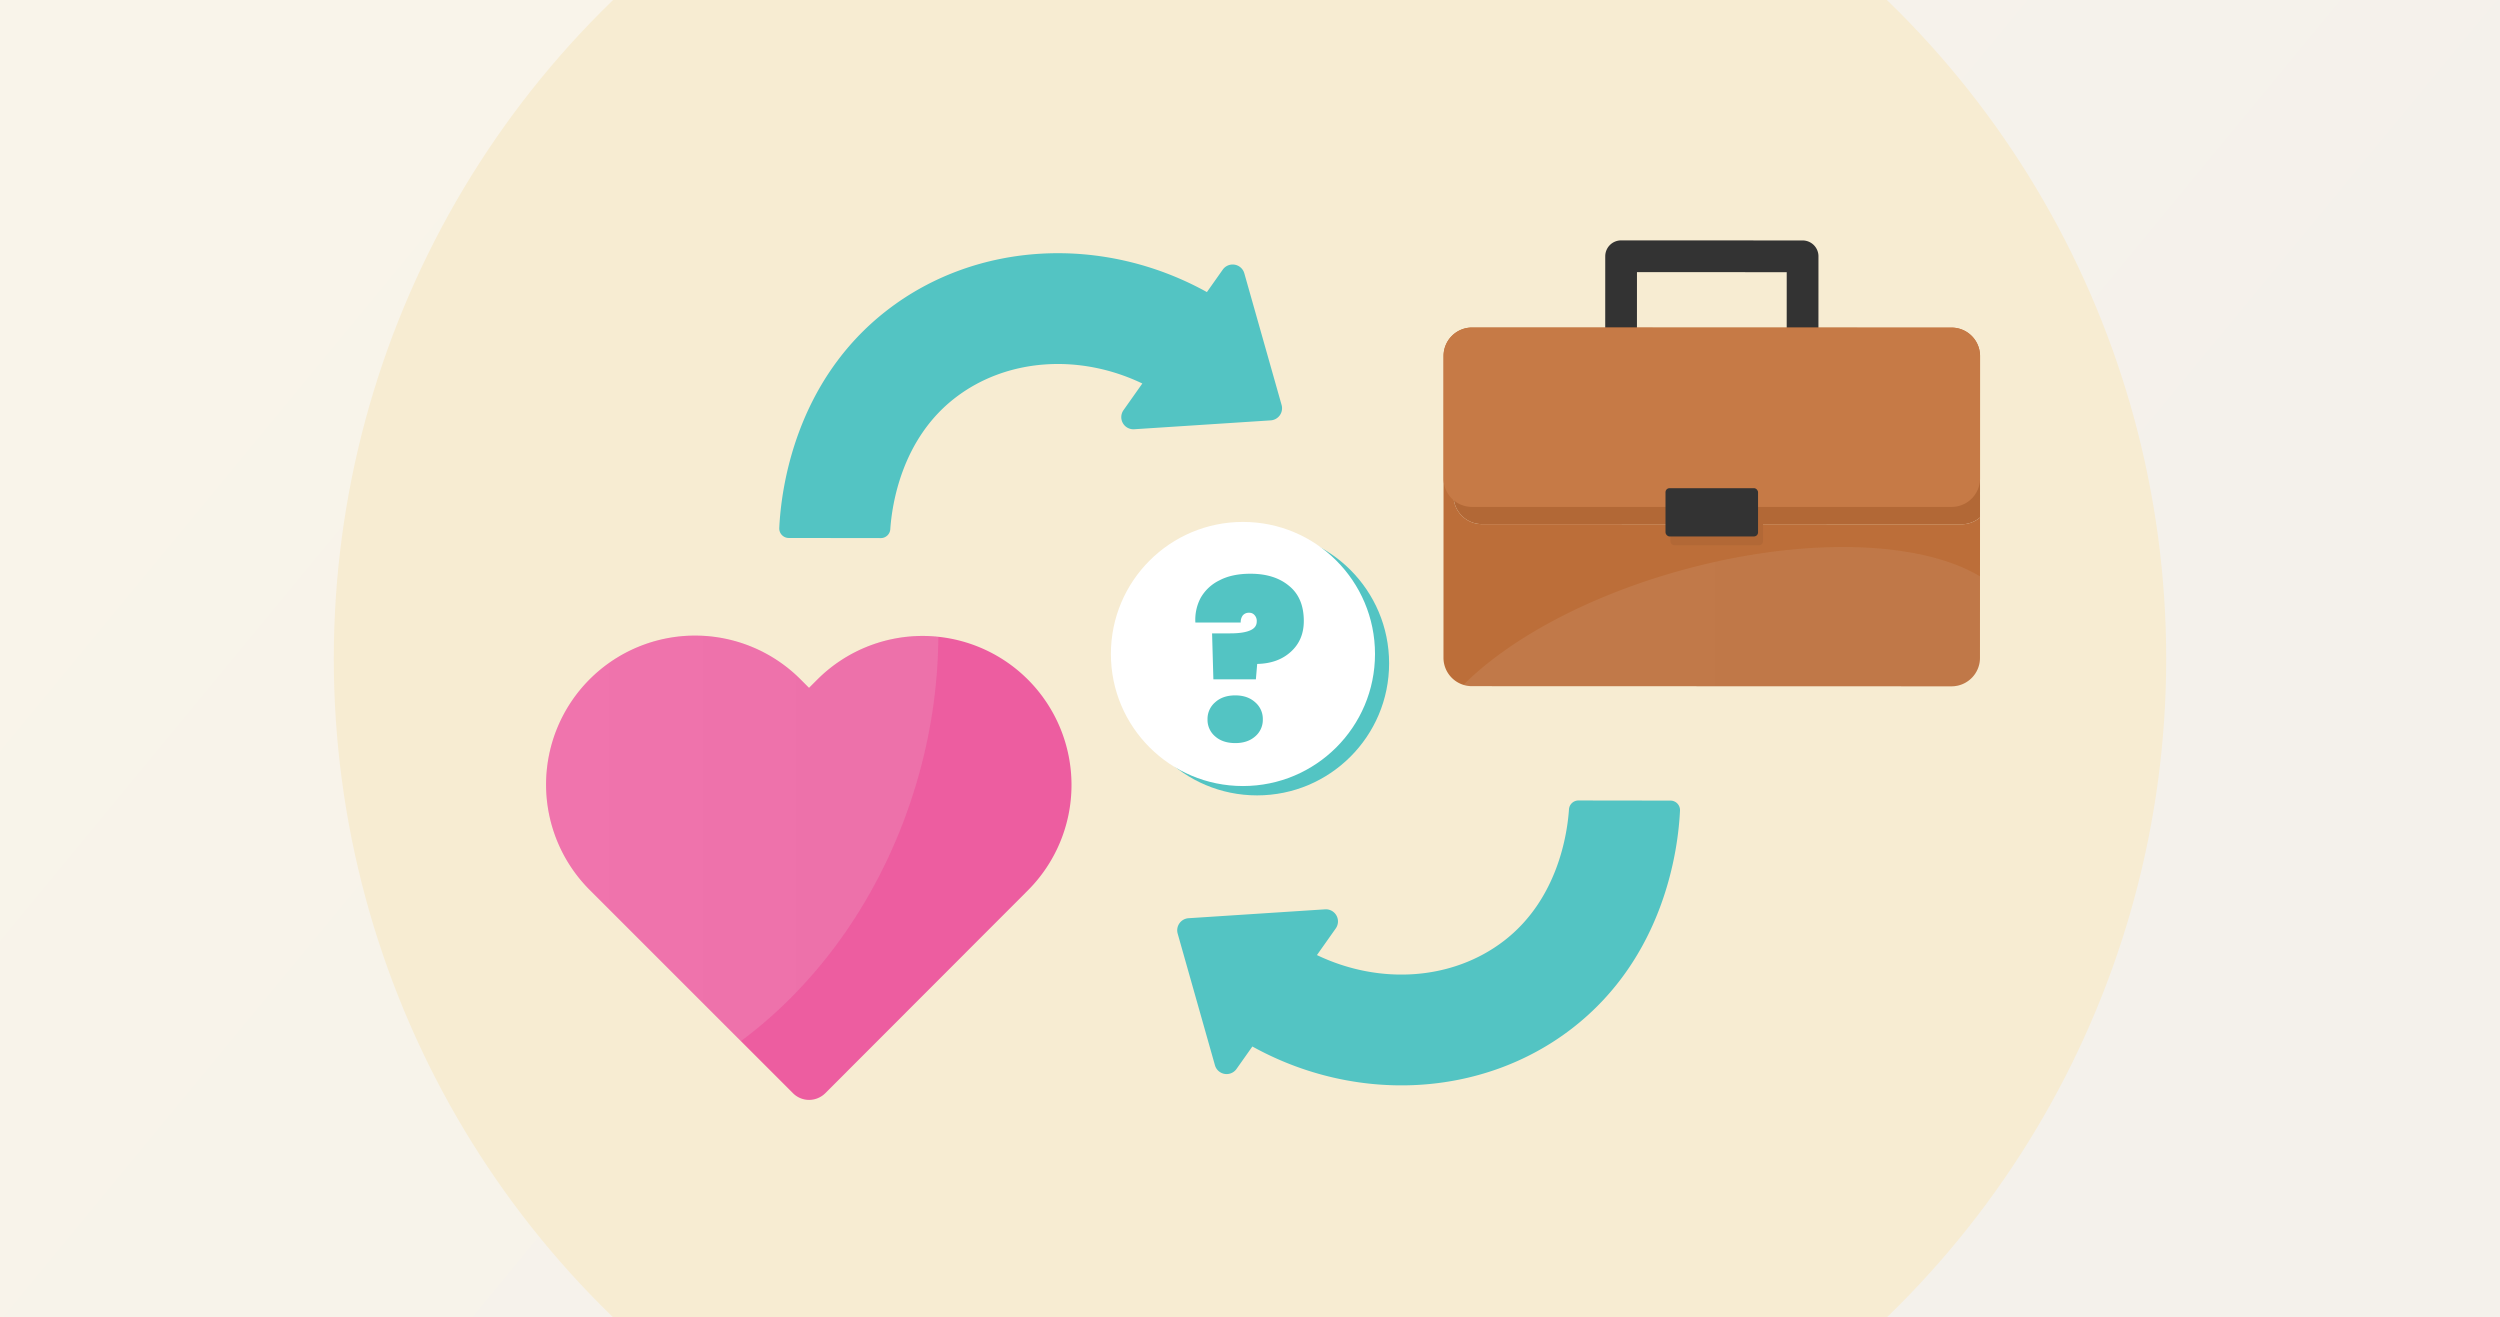 <svg id="Слой_1" data-name="Слой 1" xmlns="http://www.w3.org/2000/svg" xmlns:xlink="http://www.w3.org/1999/xlink" viewBox="0 0 1300 685">
  <rect x="0" y="0" width="1300" height="685" fill="#808080" stroke="none"/>
  <defs>
    <clipPath id="clip-path">
      <rect y="-833.362" width="1300" height="685" style="fill: none"/>
    </clipPath>
    <clipPath id="clip-path-2">
      <rect x="397.538" y="-676.772" width="563.465" height="734.211" style="fill: none"/>
    </clipPath>
    <mask id="mask" x="-2532.806" y="-2509.797" width="3544.829" height="3135.479" maskUnits="userSpaceOnUse">
      <g id="mask0">
        <path d="M428.648-676.772H981.13a30.894,30.894,0,0,1,30.894,30.894V87.271a30.894,30.894,0,0,1-30.894,30.894H428.648a30.894,30.894,0,0,1-30.894-30.894V-645.878A30.894,30.894,0,0,1,428.648-676.772Z" style="fill: #a8e1e1"/>
      </g>
    </mask>
    <linearGradient id="Безымянный_градиент_5" data-name="Безымянный градиент 5" x1="-800.21" y1="4454.183" x2="-988.194" y2="53.066" gradientTransform="matrix(1, 0, 0, -1, 0, 1777.723)" gradientUnits="userSpaceOnUse">
      <stop offset="0.113" stop-color="#fff"/>
      <stop offset="0.714" stop-color="#ededed"/>
    </linearGradient>
    <clipPath id="clip-path-3">
      <rect width="1300" height="685" style="fill: none"/>
    </clipPath>
    <linearGradient id="Безымянный_градиент_4" data-name="Безымянный градиент 4" x1="214.001" y1="1794.659" x2="940.593" y2="1195.66" gradientTransform="matrix(1, 0, 0, -1, 0, 1777.723)" gradientUnits="userSpaceOnUse">
      <stop offset="0" stop-color="#f9f4ea"/>
      <stop offset="1" stop-color="#f4f1eb"/>
    </linearGradient>
    <linearGradient id="Безымянный_градиент_7" data-name="Безымянный градиент 7" x1="1078.286" y1="-801.799" x2="1391.274" y2="-801.799" gradientTransform="matrix(1, 0, 0, -1, -339.781, -481.565)" xlink:href="#Безымянный_градиент_5"/>
    <linearGradient id="Безымянный_градиент_10" data-name="Безымянный градиент 10" x1="284.028" y1="435.979" x2="487.945" y2="435.979" gradientTransform="matrix(1, 0, 0, 1, 0, 0)" xlink:href="#Безымянный_градиент_5"/>
  </defs>
  <title>illustration 1-5</title>
  <g style="clip-path: url(#clip-path)">
    <g style="clip-path: url(#clip-path-2)">
      <g style="mask: url(#mask)">
        <g>
          <path d="M426.662-676.772H929.887A30.894,30.894,0,0,1,960.782-645.878V87.125a30.894,30.894,0,0,1-30.894,30.894H426.662a30.894,30.894,0,0,1-30.894-30.894V-645.878A30.894,30.894,0,0,1,426.662-676.772Z" style="fill: #f26516"/>
          <path d="M-2133.585,473.391c-269.747-174.26-434.642-523.054-392.744-835.242,44.042-313.995,292.913-591.56,431.31-919.06,136.441-327.68,160.627-707.455,354.457-945.976,194.018-240.505,557.862-341.746,858.681-248.683,298.675,94.872,530.212,385.676,811.959,625,281.744,239.331,611.37,430.975,746.219,717.073C811.147-847.397,750.864-462.872,551.493-206.85,351.944,51.153,13.308,180.659-288.872,301.449-589.267,424.391-851.059,536.814-1171.126,592.002-1489.413,649.349-1863.838,647.644-2133.585,473.391Z" style="opacity: 0.1;isolation: isolate;fill: url(#Безымянный_градиент_5)"/>
        </g>
      </g>
    </g>
  </g>
  <g style="clip-path: url(#clip-path-3)">
    <g>
      <rect width="1300" height="685" style="fill: url(#Безымянный_градиент_4)"/>
      <circle cx="650" cy="342.5" r="476.426" style="fill: #f7ecd2"/>
      <g>
        <g>
          <circle cx="653.666" cy="344.93" r="68.671" style="fill: #53c4c3"/>
          <circle cx="646.334" cy="340.07" r="68.671" style="fill: #fff"/>
        </g>
        <path d="M650.239,298.342q12.516,0,20.071,6.314,7.667,6.202,7.667,18.267,0,9.923-6.765,16.011-6.653,6.089-17.477,6.314l-.677,8.006H630.957l-.677-23.904h9.472q6.653,0,10.148-1.466,3.608-1.466,3.608-4.736a4.428,4.428,0,0,0-1.128-3.27,3.441,3.441,0,0,0-2.819-1.24,4.001,4.001,0,0,0-3.383,1.466,5.871,5.871,0,0,0-1.015,3.608h-23.566a24.223,24.223,0,0,1,2.706-12.742,22.43,22.43,0,0,1,9.697-9.133Q640.541,298.342,650.239,298.342Zm-7.893,88.063q-6.54,0-10.486-3.495a11.25,11.25,0,0,1-3.947-8.795,11.372,11.372,0,0,1,3.947-8.908q3.946-3.608,10.486-3.608,6.427,0,10.374,3.608a11.372,11.372,0,0,1,3.946,8.908A11.251,11.251,0,0,1,652.719,382.91q-3.946,3.495-10.374,3.495Z" style="fill: #53c4c3"/>
      </g>
      <g>
        <g>
          <path d="M937.328,199.396l-94.372-.031a8.25,8.25,0,0,1-8.248-8.253v-.001l.019-57.859a8.25,8.25,0,0,1,8.253-8.248h.001l94.372.031a8.25,8.25,0,0,1,8.248,8.252l0,.001-.019,57.859a8.25,8.25,0,0,1-8.252,8.248ZM851.212,182.867l77.871.025.013-41.358-77.871-.025Z" style="fill: #333"/>
          <g>
            <g>
              <path d="M770.604,272.543a14.781,14.781,0,0,1-14.776-14.785l0-0L755.849,194.07a14.781,14.781,0,0,1,14.786-14.776l0,0,249.413.081a14.718,14.718,0,0,1,9.369,3.355,14.772,14.772,0,0,0-14.559-12.344l-249.413-.081a14.781,14.781,0,0,0-14.786,14.776l0,0-.051,156.936a14.781,14.781,0,0,0,14.776,14.786l249.413.081a14.781,14.781,0,0,0,14.786-14.776l.024-73.025a14.711,14.711,0,0,1-9.59,3.542Z" style="fill: #bc6e39"/>
              <path d="M1029.417,182.73a14.719,14.719,0,0,0-9.369-3.355l-249.413-.081a14.781,14.781,0,0,0-14.786,14.776l0,0-.021,63.687a14.781,14.781,0,0,0,14.776,14.786l0,0,249.413.081a14.711,14.711,0,0,0,9.59-3.542l.027-83.911A14.813,14.813,0,0,0,1029.417,182.73Z" style="fill: #b26836"/>
            </g>
            <path d="M765.427,170.344h249.413a14.781,14.781,0,0,1,14.781,14.781v63.687a14.781,14.781,0,0,1-14.781,14.781H765.427a14.781,14.781,0,0,1-14.781-14.781V185.124a14.781,14.781,0,0,1,14.781-14.781Z" style="fill: #c67a46"/>
            <path d="M1014.798,356.884a14.781,14.781,0,0,0,14.786-14.776l.014-42.401c-30.687-18.393-90.238-20.879-154.037-3.494-49.398,13.461-90.56,35.897-114.571,59.923a14.777,14.777,0,0,0,4.396.666Z" style="opacity: 0.08;isolation: isolate;fill: url(#Безымянный_градиент_7)"/>
          </g>
          <path d="M868.655,266.664l-.005,14.77a2.095,2.095,0,0,0,2.094,2.095l0,0,43.933.014a2.095,2.095,0,0,0,2.095-2.094h0l.005-14.77Z" style="fill: #b26836"/>
          <rect x="866.059" y="253.857" width="48.123" height="25.091" rx="2.095" style="fill: #333"/>
        </g>
        <path d="M666.429,210.58,647.049,142.133a6.305,6.305,0,0,0-11.217-1.92L627.59,151.883c-53.932-29.858-119.553-26.531-166.035,9.247-48.351,37.217-55.402,93.488-56.335,113.434a4.949,4.949,0,0,0,4.71,5.178q.115.005.231.006l47.845.064a4.939,4.939,0,0,0,4.945-4.597c.865-12.763,5.826-46.849,33.789-68.373,26.725-20.57,64.517-23.102,97.273-7.419L584.225,213.281a6.305,6.305,0,0,0,5.559,9.929L660.772,218.59a6.305,6.305,0,0,0,5.657-8.009Z" style="fill: #53c4c3"/>
        <path d="M612.391,485.482l19.38,68.447a6.305,6.305,0,0,0,11.217,1.92l8.242-11.67c53.932,29.858,119.553,26.531,166.035-9.247C865.616,497.715,872.667,441.445,873.6,421.498a4.949,4.949,0,0,0-4.71-5.178q-.115-.005-.231-.006l-47.845-.064a4.939,4.939,0,0,0-4.945,4.597c-.865,12.763-5.826,46.849-33.789,68.373-26.725,20.57-64.517,23.102-97.273,7.419l9.788-13.858a6.305,6.305,0,0,0-5.559-9.929l-70.988,4.62a6.305,6.305,0,0,0-5.657,8.009Z" style="fill: #53c4c3"/>
        <g>
          <path d="M534.531,353.405a77.427,77.427,0,0,0-109.621.058l-4.218,4.218-4.334-4.334A77.473,77.473,0,1,0,306.795,462.91L412.371,568.485a11.849,11.849,0,0,0,8.379,3.467,12.055,12.055,0,0,0,8.379-3.467L534.415,463.083a77.567,77.567,0,0,0,.116-109.678Z" style="fill: #ed5da0"/>
          <path d="M476.79,406.414a273.269,273.269,0,0,0,11.154-75.281,78.542,78.542,0,0,0-8.195-.438,76.974,76.974,0,0,0-54.839,22.768l-4.218,4.218-4.334-4.334A77.473,77.473,0,1,0,306.795,462.91l78.468,78.468C426.53,510.742,459.975,463.78,476.79,406.414Z" style="opacity: 0.14;isolation: isolate;fill: url(#Безымянный_градиент_10)"/>
        </g>
      </g>
    </g>
  </g>
</svg>
